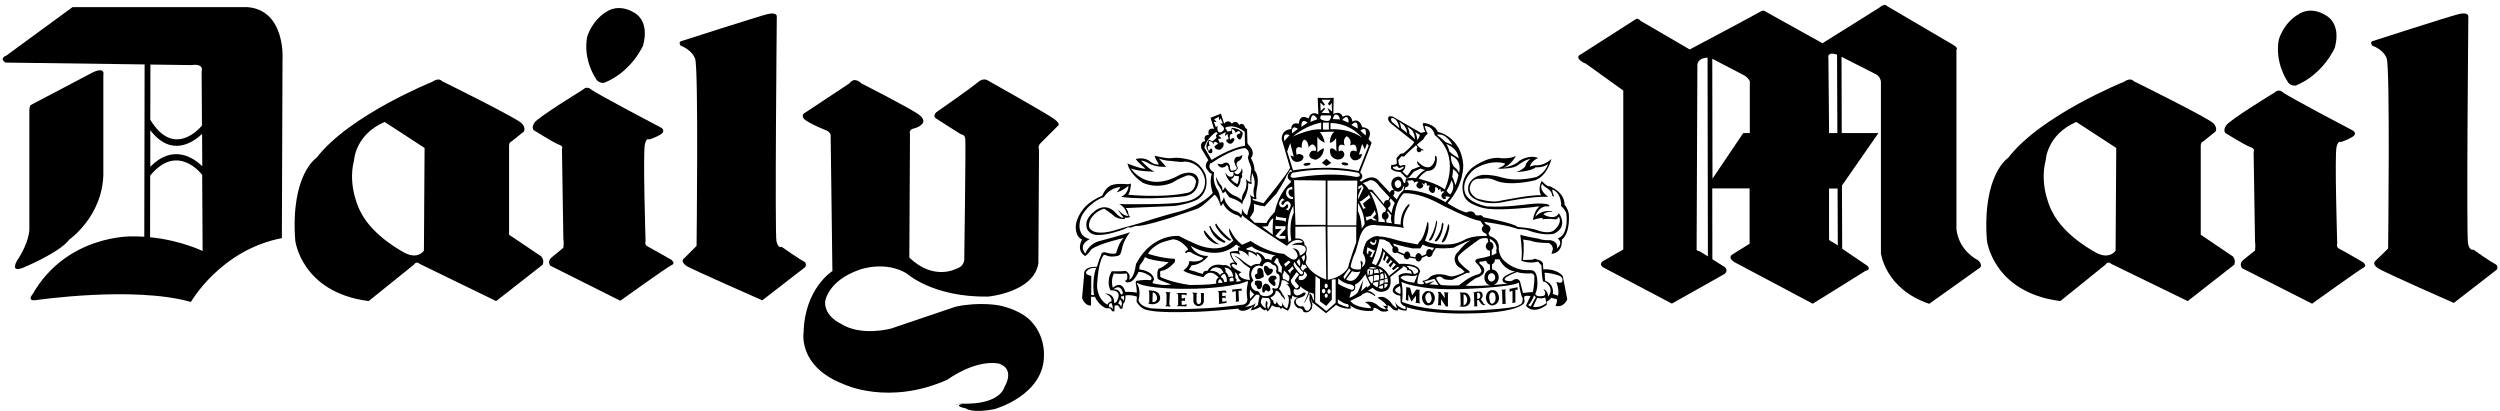 <svg width="292" height="48" viewBox="0 0 292 48" fill="none" xmlns="http://www.w3.org/2000/svg">
<path d="M143.565 28.107C143.565 28.107 143.769 28.107 143.846 28.03C143.846 28.03 143.642 27.902 143.526 27.787C143.526 27.787 142.427 26.855 142.069 26.128C142.069 26.128 141.826 26.089 142.03 26.498C142.018 26.485 142.632 27.57 143.565 28.107Z" fill="black"/>
<path d="M144.932 33.724L143.999 33.813H143.922V33.852L143.961 34.17C144.038 34.005 144.332 34.005 144.332 34.005L144.37 35.179L144.293 35.269L144.779 35.179L144.702 35.141L144.664 33.966C144.907 33.889 145.034 34.005 145.034 34.005L144.997 33.685L144.932 33.724Z" fill="black"/>
<path d="M142.785 28.26C142.785 28.26 142.862 28.387 143.105 28.336C143.105 28.336 143.181 28.132 142.9 28.055C142.9 28.055 141.685 27.238 141.405 26.434C141.405 26.434 141.123 26.23 141.328 26.677C141.328 26.677 141.699 27.89 142.785 28.26Z" fill="black"/>
<path d="M148.589 31.834C148.589 31.834 148.87 31.388 148.422 31.388C148.422 31.388 148.218 31.426 148.103 31.183C148.103 31.183 147.617 30.736 147.617 31.388C147.617 31.388 147.579 31.669 148.026 32.192C148.026 32.192 148.346 32.154 148.589 31.834Z" fill="black"/>
<path d="M142.989 34.17C142.989 34.17 143.156 34.17 143.271 34.209L143.156 33.928L142.184 34.005C142.184 34.005 142.35 34.043 142.35 34.132L142.389 35.434L142.312 35.511L143.246 35.383V35.102C143.246 35.102 143.117 35.23 143.04 35.23H142.759V34.784H143.002C143.002 34.784 143.079 34.784 143.168 34.861L143.13 34.503C143.13 34.503 143.054 34.541 143.002 34.58H142.759V34.17H142.989Z" fill="black"/>
<path d="M148.142 32.677C148.218 33.086 148.793 33.405 148.793 33.405C149.075 33.405 148.959 32.996 148.959 32.996C148.793 32.792 148.883 32.677 148.883 32.677C149.291 32.601 148.997 32.23 148.997 32.23C148.23 32.026 148.142 32.677 148.142 32.677Z" fill="black"/>
<path d="M142.427 28.54C142.427 28.54 141.903 28.298 141.493 27.813C141.493 27.813 141.289 27.647 140.726 26.957L140.612 26.919C140.612 26.919 140.573 27.034 140.726 27.366C140.726 27.366 141.366 28.54 142.427 28.54Z" fill="black"/>
<path d="M143.156 19.438C143.156 19.438 143.271 19.068 143.475 19.514C143.475 19.514 143.437 19.757 143.68 20.076C143.68 20.076 143.859 20.114 144.063 20.076C144.076 20.217 144.102 20.472 144.012 20.561C144.012 20.561 143.565 20.931 143.117 20.153C143.117 20.153 143.156 21.085 144.536 21.889C144.536 21.889 144.907 21.57 144.907 20.881C144.907 20.881 145.226 20.715 145.035 20.357C145.035 20.357 145.24 20.191 145.035 19.629C145.035 19.629 145.035 20.114 144.587 20.357C144.587 20.357 144.281 20.395 144.153 20.063C144.293 20.025 144.409 19.936 144.473 19.795C144.473 19.795 144.715 19.757 144.434 19.272C144.434 19.272 144.358 19.029 144.638 18.825C144.946 18.697 145.124 18.378 145.087 18.059C145.087 18.059 144.881 18.34 144.601 18.302C144.601 18.302 144.153 18.263 144.153 18.914C144.153 18.914 144.23 19.08 144.319 19.361C144.319 19.361 144.562 19.565 144.395 19.77C144.268 19.897 143.961 19.948 143.783 19.936C143.783 19.936 143.654 19.731 143.654 19.451C143.654 19.451 143.577 18.799 142.964 19.042C142.964 19.042 142.76 19.285 142.197 19.119C142.185 19.106 142.427 19.872 143.156 19.438ZM144.166 20.485C144.166 20.485 144.332 20.6 144.689 20.561C144.689 20.561 144.767 20.97 144.524 21.493C144.524 21.493 144.076 21.327 143.756 20.881C143.769 20.893 144.05 20.931 144.166 20.485Z" fill="black"/>
<path d="M138.246 34.413C138.246 34.413 138.45 34.413 138.617 34.503L138.579 34.222H137.403C137.403 34.222 137.569 34.299 137.607 34.388V35.639C137.607 35.639 137.53 35.715 137.441 35.715C137.441 35.715 137.403 35.715 137.441 35.754H137.684L138.579 35.792V35.473C138.579 35.473 138.464 35.601 138.297 35.601H138.016V35.116H138.182L138.387 35.154L138.425 34.784L138.144 34.861H138.016V34.413H138.246Z" fill="black"/>
<path d="M155.492 19.029L154.916 18.544L154.392 19.029L154.916 19.387L155.492 19.029Z" fill="black"/>
<path d="M146.85 32.6C147.22 32.6 147.502 32.396 147.502 32.396C147.706 32.358 147.579 32.026 147.579 32.026C147.579 31.26 147.093 31.298 147.093 31.298C146.85 31.337 146.85 31.579 146.85 31.579C146.927 31.988 146.773 31.988 146.773 31.988C146.403 32.064 146.659 32.473 146.659 32.473C146.761 32.639 146.85 32.6 146.85 32.6Z" fill="black"/>
<path d="M152.693 19.348C152.897 19.31 153.063 19.233 153.063 19.106C153.063 19.029 152.859 18.991 152.654 19.029C152.412 19.029 152.245 19.144 152.245 19.233C152.245 19.323 152.45 19.387 152.693 19.348Z" fill="black"/>
<path d="M157.065 19.31C157.308 19.348 157.473 19.31 157.473 19.182C157.512 19.106 157.308 19.016 157.103 18.978C156.859 18.94 156.694 18.978 156.694 19.093C156.669 19.182 156.873 19.272 157.065 19.31Z" fill="black"/>
<path d="M134.156 33.928L134.233 34.133V35.307L134.105 35.434C134.348 35.536 134.617 35.562 134.872 35.511C134.872 35.511 135.933 35.269 135.319 34.248C135.319 34.26 135.038 33.889 134.156 33.928ZM135.128 34.949C135.128 34.949 135.052 35.32 134.603 35.281L134.642 34.146C134.642 34.146 134.885 34.146 135.052 34.464C135.038 34.464 135.205 34.745 135.128 34.949Z" fill="black"/>
<path d="M136.624 34.464C136.624 34.464 136.585 34.222 136.738 34.146L136.124 34.107C136.124 34.107 136.252 34.235 136.252 34.388V35.562C136.252 35.562 136.252 35.64 136.087 35.767L136.738 35.805L136.572 35.562L136.624 34.464Z" fill="black"/>
<path d="M140.279 34.299V35.102C140.279 35.102 140.318 35.473 140.036 35.511C140.036 35.511 139.793 35.55 139.756 35.23V34.413C139.768 34.337 139.793 34.273 139.832 34.209L139.219 34.171C139.283 34.209 139.334 34.273 139.385 34.337V35.154C139.385 35.154 139.385 35.715 139.999 35.767C139.999 35.767 140.561 35.728 140.612 35.192V34.337C140.612 34.337 140.612 34.26 140.65 34.222H140.203L140.279 34.299Z" fill="black"/>
<path d="M42.113 24.736C42.113 24.736 42.1 24.724 42.087 24.698C42.1 24.711 42.113 24.724 42.113 24.736Z" fill="black"/>
<path d="M173.339 35.524L172.968 34.949C172.968 34.949 173.415 34.541 173.006 34.095C173.006 34.095 172.597 33.979 172.278 34.132L172.035 34.171L172.162 34.248L172.201 35.664L172.162 35.779H172.572L172.533 35.664V35.051H172.738C172.738 35.051 172.815 35.371 173.185 35.613C173.185 35.613 173.313 35.69 173.505 35.613C173.466 35.575 173.403 35.536 173.339 35.524ZM172.815 34.822C172.738 34.937 172.533 34.898 172.533 34.898V34.248C172.699 34.081 172.815 34.286 172.815 34.286C173.019 34.617 172.815 34.822 172.815 34.822Z" fill="black"/>
<path d="M28.945 0.836H8.466L0.719 6.505C0.719 6.505 -0.138 6.786 0.642 7.309L16.89 7.526L16.852 27.647C16.379 27.621 15.906 27.609 15.407 27.609C15.407 27.609 7.775 27.404 3.8 34.376C3.8 34.376 3.109 35.141 4.119 35.065C4.119 35.065 15.599 33.367 22.298 35.269C22.298 35.269 25.749 29.192 32.921 27.813L32.998 6.913C33.011 6.913 33.368 1.232 28.945 0.836ZM17.568 7.539L22.374 7.603C22.374 7.603 23.832 7.322 23.55 8.369L23.589 14.663C23.308 15.008 20.278 18.493 17.555 13.986L17.568 7.539ZM17.555 15.212C19.984 18.378 22.515 16.667 23.602 15.646L23.627 19.412C22.63 18.455 20.227 16.757 17.555 19.476V15.212ZM17.529 27.711L17.542 20.51C20.725 16.616 23.563 20.357 23.563 20.37L23.614 20.331L23.666 29.319C23.678 29.319 21.07 28.055 17.529 27.711Z" fill="black"/>
<path d="M175.818 33.979L175.894 33.813L175.332 33.852L175.447 33.979L175.486 35.434L175.447 35.511L175.933 35.473L175.856 35.397L175.818 33.979Z" fill="black"/>
<path d="M174.31 33.889C174.31 33.889 173.657 33.813 173.543 34.745C173.543 34.745 173.581 35.601 174.271 35.677C174.271 35.677 175 35.677 175.09 34.861C175.09 34.861 175.09 33.852 174.31 33.889ZM174.31 35.473C174.105 35.511 174.029 35.23 174.029 35.23C173.786 34.464 174.105 34.222 174.105 34.222C174.143 34.146 174.31 34.146 174.31 34.146C174.719 34.184 174.68 34.796 174.68 34.796C174.719 35.358 174.31 35.473 174.31 35.473Z" fill="black"/>
<path d="M167.292 34.133C166.678 33.813 166.397 34.133 166.397 34.133C165.707 34.784 166.397 35.511 166.397 35.511C166.806 35.869 167.33 35.511 167.33 35.511C167.944 34.669 167.292 34.133 167.292 34.133ZM167.049 35.307C167.049 35.307 166.806 35.587 166.64 35.23C166.64 35.23 166.154 34.503 166.844 34.171C166.844 34.171 167.049 34.095 167.125 34.452C167.125 34.464 167.381 34.988 167.049 35.307Z" fill="black"/>
<path d="M59.46 27.417V17.088C59.46 17.088 59.421 16.603 59.741 16.527L61.198 15.352C61.198 15.352 61.441 14.944 60.956 14.42C60.508 13.858 51.623 9.479 51.623 9.479C51.623 9.479 51.304 8.994 50.486 9.556C50.486 9.556 40.795 13.45 36.973 18.429C36.973 18.429 33.931 20.37 34.48 28.03C34.455 27.953 35.107 34.146 43.058 35.167L48.338 30.915C48.338 30.915 48.619 30.43 49.028 30.826L57.951 35.167L63.384 30.915C63.384 30.915 63.627 30.43 63.218 29.945L59.46 27.417ZM49.514 29.268C49.514 29.268 48.9 30.29 47.405 29.6C47.405 29.6 43.582 27.711 42.112 24.736C42.112 24.749 40.527 21.851 41.358 18.697C41.358 18.697 41.486 15.735 44.925 14.242L49.591 17.28L49.514 29.268Z" fill="black"/>
<path d="M169.196 34.171L168.672 34.132L168.711 34.26L168.762 34.822L168.225 34.094H167.906L168.02 34.26L167.982 35.434L167.943 35.639L168.353 35.677L168.314 35.511V34.949L168.877 35.792H169.158L169.12 35.677V34.299L169.196 34.171Z" fill="black"/>
<path d="M171.024 34.171H170.462L170.577 34.299L170.615 35.677L170.449 35.792L170.896 35.831C170.896 35.831 171.753 35.869 171.753 34.975C171.753 34.988 171.638 34.171 171.024 34.171ZM170.947 35.677V34.376C170.947 34.376 171.229 34.376 171.357 34.861C171.357 34.861 171.472 35.473 170.947 35.677Z" fill="black"/>
<path d="M165.796 33.979L165.835 33.852L165.425 33.813L164.94 34.503L164.697 33.609L164.249 33.532V33.724L164.211 34.911L164.172 34.988L164.492 35.154V34.376L164.863 35.23L165.387 34.541V35.23L165.311 35.358L165.873 35.434L165.796 35.269V33.979Z" fill="black"/>
<path d="M239.699 24.736C239.699 24.736 239.686 24.724 239.673 24.698C239.686 24.711 239.699 24.724 239.699 24.736Z" fill="black"/>
<path d="M230.993 30.366C230.993 30.366 228.807 29.345 228.513 26.766V5.777C228.513 5.777 228.794 5.662 228.155 5.254L220.408 0.709C220.408 0.709 220.204 0.3 219.475 0.913L212.866 5.049L206.295 1.398C206.295 1.398 206.014 1.117 205.681 1.321C205.157 1.641 197.359 5.777 197.359 5.777L191.593 2.419C191.593 2.419 191.313 2.011 190.98 2.292L184.652 6.339C184.652 6.339 183.758 6.658 185.009 7.347L185.215 7.424L189.599 10.578V29.141L187.324 30.443C187.324 30.443 186.595 30.8 187.285 31.247L195.275 35.46L201.399 32.013C201.399 32.013 201.923 31.694 201.475 31.209L200.005 30.277L199.993 22.004H204.352V28.464L202.357 29.715C202.357 29.715 201.706 30.034 202.562 30.609L211.728 35.473L217.902 31.63C217.902 31.63 218.555 31.554 218.145 31.069L215.167 29.051L215.141 21.672L219.398 15.544H215.116L215.09 6.633L219.079 8.662C219.079 8.662 219.565 8.828 219.692 9.518V29.575C219.692 29.575 220.178 33.75 225.331 35.485L231.3 31.234C231.313 31.222 231.594 30.851 230.993 30.366ZM198.536 29.358C198.536 29.358 198.165 29.281 198.165 29.154L198.254 7.513C198.254 7.513 198.318 6.76 199.443 6.735L199.481 29.945L198.536 29.358ZM204.377 15.544H203.61L200.018 20.868L199.993 6.862L203.815 8.854C203.815 8.854 204.263 9.173 204.377 9.505V15.544ZM214.566 6.377L214.604 15.544H213.633V14.893L213.557 6.747C213.543 6.747 213.365 5.994 214.566 6.377ZM214.157 28.336C214.157 28.336 213.671 28.132 213.633 27.979V22.017H214.63L214.655 28.668L214.157 28.336Z" fill="black"/>
<path d="M257.047 27.417V17.088C257.047 17.088 257.008 16.603 257.328 16.527L258.785 15.352C258.785 15.352 259.028 14.944 258.542 14.42C258.094 13.858 249.21 9.479 249.21 9.479C249.21 9.479 248.891 8.994 248.072 9.556C248.072 9.556 238.382 13.45 234.56 18.429C234.56 18.429 231.517 20.37 232.066 28.03C232.041 27.953 232.693 34.146 240.644 35.167L245.912 30.915C245.912 30.915 246.193 30.43 246.602 30.826L255.525 35.167L260.959 30.915C260.959 30.915 261.202 30.43 260.792 29.945L257.047 27.417ZM247.101 29.268C247.101 29.268 246.487 30.29 244.991 29.6C244.991 29.6 241.169 27.711 239.699 24.736C239.737 24.825 238.101 21.889 238.944 18.697C238.944 18.697 239.06 15.735 242.511 14.242L247.177 17.28L247.101 29.268Z" fill="black"/>
<path d="M276.031 30.647C276.031 30.647 273.679 29.268 273.231 29.064C272.823 28.86 272.988 28.451 272.988 28.451C272.988 28.451 272.668 18.033 272.911 17.152C273.117 16.348 273.397 16.591 273.397 16.591C273.397 16.591 274.127 16.386 274.778 15.978C275.392 15.569 274.817 15.25 274.817 15.25C274.817 15.25 267.236 11.28 266.66 10.794C266.137 10.309 265.689 10.794 265.689 10.794C265.689 10.794 260.422 13.999 260.013 14.65C259.604 15.263 259.937 15.544 259.937 15.544C259.937 15.544 262.212 16.961 262.813 17.165C263.464 17.369 263.221 17.727 263.221 17.727L263.388 28.26C263.465 28.541 263.388 29.268 263.388 29.268C263.388 29.268 262.493 29.958 262.007 30.366C261.445 30.851 261.892 31.337 261.892 31.337L270.048 35.473C270.048 35.473 275.571 31.503 276.056 31.26C276.517 31.056 276.031 30.647 276.031 30.647Z" fill="black"/>
<path d="M291.397 30.813C290.95 30.609 288.879 29.154 288.879 29.154C288.879 29.154 288.469 29.358 288.265 28.464C288.061 27.57 288.303 1.922 288.303 1.922C288.303 1.922 288.342 1.36 287.204 1.641C286.028 1.922 277.144 4.794 277.144 4.794C277.144 4.794 276.772 4.832 277.066 5.33C277.066 5.33 278.37 5.739 278.767 6.824C279.176 7.922 278.933 29.026 278.933 29.026L277.476 30.443C277.476 30.443 276.952 30.8 277.757 31.337C278.409 31.784 286.603 35.383 286.603 35.383L291.628 31.49C291.64 31.503 291.883 31.017 291.397 30.813Z" fill="black"/>
<path d="M177.276 33.852L177.237 33.532L177.148 33.571L176.419 33.724H176.303L176.342 34.133L176.458 34.018L176.662 33.979V35.269L176.623 35.397L177.033 35.307L176.994 35.192V33.852H177.276Z" fill="black"/>
<path d="M8.095 27.979C8.095 27.979 11.955 25.298 12.07 20.395V8.765C12.07 8.765 12.352 7.756 10.856 8.445L3.595 12.263C3.595 12.263 3.429 12.429 3.429 12.825V26.804C3.429 26.804 3.429 28.311 2.01 30.405C2.01 30.405 1.115 31.86 2.623 31.298C2.623 31.298 6.957 29.524 8.095 27.979Z" fill="black"/>
<path d="M183.233 24.94C183.105 24.417 182.913 24.085 182.786 23.97L182.747 23.932C182.747 22.553 181.366 21.94 181.366 21.94C181.123 21.736 180.842 21.736 180.842 21.736C180.523 21.659 180.076 21.123 180.076 21.123C179.551 22.093 179.999 22.821 179.999 22.821C179.18 22.655 175.128 23.472 175.128 23.472C174.156 23.715 172.533 23.191 172.533 23.191C171.51 22.629 171.676 21.889 171.676 21.889C171.881 20.714 172.853 20.88 172.853 20.88H173.133C173.99 20.714 174.591 21.046 174.591 21.046C176.291 21.851 179.334 21.046 179.334 21.046C180.791 20.485 181.201 18.57 181.201 18.57C180.229 19.463 179.295 19.297 179.295 19.297C179.091 19.335 178.886 19.387 178.682 19.463C178.848 18.774 179.654 18.455 179.654 18.455C178.605 18.008 177.468 18.774 177.468 18.774C176.905 19.387 175.639 19.578 175.639 19.578C176.572 19.208 177.058 18.199 177.058 18.199C176.445 18.57 175.358 18.48 175.358 18.48C173.696 18.161 171.868 19.655 171.868 19.655C170.206 21.2 171.012 22.898 171.012 22.898C171.216 23.383 171.702 23.753 172.227 23.944C172.993 24.315 173.811 24.391 173.811 24.391C175.562 24.596 179.129 24.187 179.129 24.187C179.449 24.11 179.819 24.11 179.819 24.11C179.168 24.596 179.052 25.694 179.052 25.694C179.705 25.451 180.19 25.451 180.19 25.451L180.152 25.617C180.919 25.489 181.571 25.617 181.571 25.617C181.98 25.655 182.056 25.298 182.056 25.298C182.542 26.025 181.571 26.843 181.571 26.843C181.009 27.404 179.743 26.957 179.743 26.957C179.052 26.638 177.263 26.511 177.263 26.511C176.943 26.102 173.249 25.374 173.249 25.374C173.044 25.004 172.686 25.17 172.686 25.17L172.354 25.132C172.035 24.366 171.306 24.812 171.306 24.812C170.782 24.736 169.925 24.251 169.439 23.957C169.196 23.842 169.082 23.715 169.082 23.715C171.025 21.57 170.909 19.259 170.909 19.259C170.666 15.94 167.943 15.403 167.943 15.403C167.535 14.433 166.243 14.356 166.243 14.356L166.167 14.561L166.282 14.842C166.243 15.046 166.486 15.403 166.486 15.403L165.962 15.518L162.677 13.616C161.871 13.412 162.191 14.101 162.191 14.101L162.357 14.344L165.182 16.591C164.901 17.152 163.929 17.893 163.929 17.893L163.559 17.97L163.112 18.455L163.149 19.106C162.945 19.272 162.498 19.272 162.498 19.272L162.459 19.68C162.741 20.089 163.559 20.089 163.559 20.089L164.211 20.74C164.415 20.868 164.582 20.702 164.582 20.702L165.143 20.05L165.911 19.68C166.116 19.795 166.486 19.846 166.486 19.846C165.962 20.05 165.386 20.817 165.386 20.817C164.939 20.689 164.211 20.855 164.211 20.855L164.134 21.302L164.108 21.404L163.929 21.302C163.649 20.127 162.753 20.855 162.753 20.855C162.459 21.174 162.421 21.659 162.677 22.017C162.715 22.055 162.741 22.093 162.779 22.131L162.728 22.221C162.702 22.208 162.664 22.195 162.639 22.195C162.472 22.195 162.357 22.361 162.357 22.515L162.319 22.476L161.986 22.106L161.871 21.991L161.143 21.225C160.286 20.089 158.995 21.225 158.995 21.225L158.79 21.059C159.481 20.651 158.867 20.127 158.867 20.127L160.21 16.68L159.839 16.233C160.49 14.893 159.11 14.854 159.11 14.854C158.7 13.642 157.972 14.203 157.972 14.203C157.729 13.029 156.834 13.642 156.834 13.642C156.514 12.837 155.735 13.322 155.735 13.322L155.773 11.42L154.879 11.458L153.907 11.42L153.984 13.361C153.012 12.876 152.846 13.846 152.846 13.846C151.708 13.195 151.708 14.459 151.708 14.459C150.775 14.178 150.814 15.071 150.814 15.071C149.561 15.186 149.714 16.284 149.714 16.284L150.685 19.604C150.442 20.216 147.567 23.74 147.567 23.74L146.352 23.37L146.275 23.166C146.556 23.332 146.761 23.242 146.761 23.242C146.646 22.834 146.799 22.029 146.799 22.029C147.17 20.446 146.518 19.884 146.518 19.884C146.556 19.233 146.109 18.467 146.109 18.467C146.722 17.701 145.828 16.923 145.828 16.923L145.7 16.718L145.661 15.059C145.495 15.059 145.418 14.854 145.418 14.854C145.175 14.165 144.728 14.612 144.728 14.612C144.409 13.884 143.871 14.446 143.871 14.446C143.424 13.833 142.977 14.446 142.977 14.446L142.606 13.271L141.391 13.756L141.801 15.059C140.906 14.854 141.187 15.748 141.187 15.748C140.42 15.786 140.778 16.476 140.778 16.476C140.05 16.552 140.33 17.369 140.33 17.369L141.136 18.71C140.484 19.438 141.097 19.923 141.097 19.923C141.302 20.293 141.545 20.293 141.545 20.293C141.175 21.391 141.66 22.527 141.66 22.527C141.136 23.14 140.356 23.625 139.666 23.983C138.656 24.468 137.761 24.71 137.761 24.71C136.176 25.081 133.056 26.089 133.056 26.089C131.958 26.37 130.219 26.894 130.219 26.894C128.033 27.545 127.458 26.855 127.458 26.855C126.933 26.523 127.342 25.681 127.342 25.681C127.866 24.634 128.966 24.378 128.966 24.378C129.733 24.864 130.015 25.145 130.015 25.145C130.5 25.63 131.356 25.591 131.356 25.591L131.395 25.425C131.766 25.464 132.009 25.349 132.009 25.349C131.766 25.106 131.766 24.825 131.766 24.825C131.766 24.621 131.484 24.302 131.484 24.302L137.122 24.059C137.326 24.021 137.493 24.021 137.646 23.983C139.589 23.613 140.036 23.178 140.036 23.178C141.379 22.119 140.803 20.382 140.803 20.382C140.075 18.684 138.656 18.595 138.656 18.595C137.556 18.314 136.752 18.48 136.752 18.48C136.138 18.518 134.885 18.199 134.885 18.199C134.846 18.442 135.37 19.208 135.37 19.208C134.999 19.246 134.642 19.119 134.36 18.889C133.709 18.276 132.66 18.57 132.66 18.57C132.827 18.889 133.798 19.706 133.798 19.706C133.236 19.744 131.689 19.093 131.689 19.093C131.97 20.433 133.517 21.366 133.517 21.366C135.345 22.131 136.93 21.327 136.93 21.327C137.697 20.842 138.477 20.561 138.477 20.561C138.924 20.357 139.448 20.548 139.64 20.995C139.666 21.034 139.679 21.085 139.691 21.123C139.615 22.502 138.592 22.54 138.592 22.54C135.664 23.153 131.778 22.744 131.778 22.744C132.06 22.374 132.098 21.442 132.098 21.442L131.778 21.519C130.078 21.353 129.631 21.723 129.631 21.723C129.017 22.093 128.736 22.859 128.736 22.859C127.968 23.178 127.355 23.587 126.907 23.995C125.77 25.093 125.655 26.306 125.655 26.306C125.578 27.762 126.384 27.966 126.384 27.966C125.655 29.383 126.754 29.907 126.754 29.907C127.24 29.549 127.444 29.14 127.444 29.14C128.417 28.413 131.254 27.8 131.254 27.8C130.691 28.247 130.36 29.587 130.36 29.587C129.874 29.753 129.056 29.46 129.056 29.46C128.607 29.421 128.607 29.792 128.607 29.792L128.403 30.277L128.122 31.171C126.384 31.094 126.627 32.102 126.627 32.102L126.384 34.822C126.793 35.831 127.432 35.677 127.432 35.677V34.669H127.879C128.403 35.766 129.221 36.009 129.221 36.009H129.464C129.746 35.933 129.874 36.341 129.874 36.341L130.154 36.38L130.193 35.69L130.513 35.652C130.717 35.728 130.832 36.06 130.832 36.06H131.075C131.152 35.894 131.203 35.448 131.203 35.448C131.523 35.243 131.446 34.515 131.446 34.515C132.098 34.388 132.788 34.643 132.788 34.643L132.75 35.243C133.236 36.06 133.85 36.176 133.85 36.176C134.258 36.29 134.86 36.38 135.588 36.418C136.84 36.494 138.426 36.456 139.883 36.418C141.468 36.341 143.054 36.213 144.626 36.048C144.792 36.29 144.869 36.252 144.869 36.252C145.559 36.494 146.326 35.766 146.326 35.766L146.083 36.252C146.608 36.213 147.183 35.843 147.183 35.843C147.324 36.035 147.528 36.176 147.745 36.252L147.873 36.124L148.039 36.367C148.359 36.201 148.563 35.639 148.563 35.639C148.934 35.958 149.458 35.882 149.458 35.882L149.624 36.124L149.74 35.919C149.983 36.086 150.43 36.29 150.43 36.29C150.916 35.677 150.711 34.796 150.711 34.796L150.839 35L150.954 34.515C151.197 34.758 151.606 34.758 151.606 34.758C150.839 35.077 151.273 35.652 151.273 35.652C151.363 35.817 151.516 35.933 151.683 36.009C151.951 35.971 152.194 36.15 152.245 36.418C152.859 36.698 153.216 36.048 153.216 36.048L153.293 35.562C153.165 35.281 153.165 34.835 153.165 34.835L153.293 35.358L153.498 35.485L154.879 36.584L156.055 35.613C156.706 36.06 157.602 36.06 157.602 36.06C157.921 36.06 157.678 35.652 157.678 35.652C158.739 36.507 160.312 36.303 160.312 36.303C160.555 36.099 160.388 35.984 160.388 35.984C160.669 35.856 161.155 36.264 161.155 36.264C161.565 36.545 162.165 36.303 162.165 36.303C162.127 36.099 161.922 36.06 161.922 36.06C162.204 36.06 162.051 35.652 162.051 35.652C162.331 35.69 162.574 36.009 162.574 36.009C162.817 36.341 163.265 36.252 163.265 36.252L163.303 36.048C163.584 36.252 164.237 36.29 164.237 36.29C164.402 36.124 164.275 35.882 164.275 35.882C167.202 36.775 171.535 36.61 171.535 36.61C177.174 36.571 177.953 35.473 177.953 35.473C178.158 35.23 178.03 34.949 178.03 34.949V34.631C178.311 34.464 178.758 34.592 178.758 34.592L178.35 35.448L178.235 35.728C179.206 36.826 180.664 35.601 180.664 35.601V35.23C180.945 35.116 181.188 34.784 181.188 34.784L181.84 34.949C181.917 35.32 181.674 35.715 181.674 35.715C182.683 35.997 183.054 34.949 183.054 34.949L182.53 32.23C181.711 31.298 180.254 31.464 180.254 31.464L180.216 30.775C180.139 30.532 179.858 30.366 179.603 30.328L179.283 30.213L178.989 30.328C178.541 30.366 177.889 30.366 177.889 30.366V30.328L177.966 29.396V28.349L177.889 27.979L178.746 28.106C179.398 28.387 180.893 28.387 180.893 28.387C181.379 28.592 181.379 29.077 181.379 29.077L181.213 29.651C182.594 29.523 182.427 27.991 182.427 27.991C183.476 27.123 183.233 24.94 183.233 24.94ZM172.891 25.796L173.3 26.357C173.3 26.357 172.61 26.881 173.619 27.328L173.658 27.57C173.658 27.57 172.278 27.455 171.178 27.941C171.178 27.941 170.245 28.553 169.068 28.553C169.068 28.553 167.407 28.668 166.435 28.106C166.435 28.106 166.921 27.008 166.845 26.408C166.845 26.408 166.882 26.281 166.806 25.962C166.806 25.962 166.678 25.847 166.678 26.128C166.678 26.128 166.32 27.864 165.783 28.234C165.694 28.323 165.643 28.438 165.617 28.553C165.617 28.553 163.751 28.234 163.226 28.068C163.226 28.068 161.884 27.621 161.079 27.621C161.079 27.621 160.593 27.34 159.659 28.145C159.659 28.145 159.378 28.426 159.174 29.562C159.174 29.562 159.941 30.66 159.046 31.222C159.046 31.222 159.174 30.813 159.174 30.736C159.174 30.736 159.135 30.494 158.931 30.456C158.931 30.456 158.892 30.622 158.969 30.902C158.969 30.902 159.008 31.387 158.892 31.464C158.892 31.464 158.036 31.579 157.755 31.183C157.755 31.183 157.793 30.532 158.33 29.409L158.855 27.583C158.855 27.583 159.059 26.932 159.545 26.523C159.928 26.281 160.402 26.204 160.836 26.319C160.836 26.319 163.508 26.434 163.955 26.638C163.955 26.638 163.545 25.578 164.569 24.085C164.569 24.085 164.773 23.766 164.492 23.881C164.492 23.881 163.559 24.698 163.598 26.23L162.869 26.153C162.869 26.153 162.664 23.919 163.929 22.591C163.929 22.591 165.463 22.31 168.391 23.932C168.391 23.932 171.804 25.706 172.891 25.796ZM173.99 29.268H174.029V29.894C173.594 30.034 173.147 30.136 172.686 30.2C171.996 30.366 172.482 30.762 172.482 30.762C172.853 31.081 172.929 31.375 172.929 31.375C173.249 31.745 172.725 32.026 172.725 32.026C171.625 32.23 170.411 33.328 170.411 33.328C169.554 33.405 168.302 33.29 168.302 33.29C167.969 33.047 167.727 32.473 167.727 32.473C168.174 32.064 168.582 32.549 168.582 32.549C168.953 32.754 169.644 32.677 169.644 32.677C170.257 32.358 171.152 31.949 171.152 31.949C171.319 31.834 171.562 31.873 171.562 31.873C171.804 31.796 171.523 31.592 171.523 31.592C171.114 31.311 170.743 30.966 170.423 30.583C170.104 30.06 170.423 29.817 170.423 29.817C170.909 29.243 172.853 27.915 172.853 27.915C173.133 27.813 173.441 27.787 173.747 27.838L173.837 28.272C173.658 28.362 173.543 28.566 173.543 28.77C173.543 29.038 173.747 29.268 173.99 29.268ZM176.062 33.124C176.062 33.124 175.435 33.213 174.437 33.29C174.796 33.175 175.051 32.83 175.051 32.396C175.051 32.179 174.988 31.962 174.847 31.783C174.706 31.605 174.502 31.49 174.272 31.464V30.864C174.464 30.788 174.591 30.609 174.604 30.404C174.604 30.366 174.591 30.315 174.591 30.29H175.128C175.37 30.775 175.946 31.579 176.956 31.707C176.956 31.707 176.1 31.988 175.652 32.358C175.652 32.358 175.09 32.92 176.062 33.124ZM172.891 30.851C172.891 30.851 172.725 30.775 172.814 30.57C172.814 30.57 173.185 30.57 173.582 30.456C173.619 30.685 173.798 30.864 174.029 30.902V31.503C173.658 31.592 173.376 31.962 173.376 32.409C173.376 32.881 173.684 33.264 174.067 33.328C173.262 33.379 172.264 33.417 171.19 33.379C171.19 33.379 172.162 32.524 172.572 32.409C172.572 32.409 172.776 32.409 173.185 32.039C173.172 32.026 173.747 31.464 172.891 30.851ZM173.786 32.396C173.786 32.115 173.99 31.911 174.195 31.911C174.399 31.911 174.527 32.026 174.604 32.192C174.604 32.269 174.642 32.319 174.642 32.396C174.642 32.677 174.437 32.881 174.195 32.881C173.99 32.881 173.786 32.677 173.786 32.396ZM174.796 29.077C174.719 29.243 174.796 29.562 174.796 29.562C174.617 29.677 174.425 29.766 174.233 29.843V29.192C174.361 29.09 174.437 28.924 174.437 28.758C174.437 28.489 174.259 28.247 174.029 28.234L174.003 27.902C174.272 28.004 174.489 28.196 174.642 28.426C174.885 28.949 174.796 29.077 174.796 29.077ZM166.563 33.124L166.359 32.881L167.535 32.562L168.02 33.29L166.959 33.213L167.535 32.805L166.563 33.124ZM166.359 33.137C165.835 33.303 165.553 33.098 165.553 33.098C165.515 32.409 165.872 31.719 165.872 31.719C165.706 30.622 163.431 30.826 163.431 30.826L162.869 30.29L162.741 30.162L161.437 28.949C161.437 29.319 161.271 29.843 161.079 30.29C160.912 30.647 160.708 30.979 160.708 30.979L160.222 30.736C160.312 30.596 160.388 30.456 160.427 30.29C160.836 29.319 161.117 27.941 161.117 27.941C161.36 27.941 161.565 27.979 161.731 28.017C161.859 28.094 161.935 28.145 161.935 28.145C162.025 28.196 162.127 28.234 162.242 28.272L162.69 28.911C162.651 28.987 162.625 29.064 162.625 29.153C162.625 29.396 162.741 29.562 162.945 29.562C163.022 29.562 163.086 29.536 163.149 29.498L163.955 29.843C163.955 30.085 164.121 30.29 164.326 30.29C164.453 30.29 164.569 30.213 164.633 30.098L165.323 30.2C165.374 30.404 165.502 30.545 165.668 30.545C165.86 30.545 166.039 30.379 166.064 30.124L166.639 29.855C166.704 29.958 166.806 30.021 166.921 30.021C167.125 30.021 167.33 29.817 167.33 29.575L167.7 28.975C168.391 29.026 169.082 29.013 169.772 28.936C170.871 28.362 171.766 28.043 171.766 28.043C171.433 28.285 171.114 28.489 170.909 28.732C170.705 28.936 170.513 29.153 170.347 29.383C170.053 29.6 169.886 29.945 169.9 30.315C169.925 30.545 170.015 30.762 170.143 30.966C170.347 31.209 170.629 31.336 170.629 31.336L171.076 31.745C170.705 32.026 169.9 32.23 169.9 32.23C169.452 32.396 168.851 32.115 168.851 32.115C167.433 31.796 166.947 32.434 166.947 32.434C166.665 32.754 166.129 32.805 166.129 32.805L166.359 33.137ZM165.182 33.009C165.182 33.009 164.134 32.971 163.686 32.524C163.686 32.524 163.406 32.485 163.763 32.281C163.763 32.281 164.006 32.115 164.62 32.205C164.62 32.205 164.978 32.332 165.553 32.128L165.182 33.009ZM163.163 33.609C163.329 33.481 163.52 33.405 163.52 33.405C163.649 33.889 163.559 34.337 163.559 34.337C163.035 34.171 162.945 33.928 162.945 33.928C162.958 33.775 163.035 33.685 163.163 33.609ZM164.288 31.094C164.288 31.094 164.415 30.928 165.31 31.26C165.31 31.26 166.167 31.783 165.143 32.026C165.143 32.026 165.029 31.464 164.582 31.413C164.582 31.426 164.62 31.222 164.288 31.094ZM161.692 33.022C161.718 32.894 161.718 32.754 161.705 32.626L161.986 32.588L161.947 32.46L161.743 32.537C161.808 32.294 161.706 31.911 161.68 31.809C161.922 32.077 162.102 32.46 162.114 33.009C162.037 32.996 161.896 32.958 161.692 33.022ZM162.088 33.188C162.051 33.405 161.91 33.583 161.692 33.66L161.705 33.149C161.833 33.124 161.961 33.137 162.088 33.188ZM160.963 31.055C161.411 30.404 161.616 29.358 161.616 29.358L161.782 29.562L161.539 30.328L161.705 30.494L161.986 29.843L162.191 30.085L161.871 30.609L162.114 30.813L162.434 30.366L162.639 30.532L162.191 30.979L162.396 31.26L162.766 30.698L163.047 30.902L162.561 31.387L162.766 31.553L163.252 31.145L163.418 31.26L162.242 32.23C161.82 31.336 160.963 31.055 160.963 31.055ZM160.516 29.268H160.644L160.516 29.434L160.235 30.085L159.953 29.919L160.069 29.881L160.273 29.473L159.865 29.268L159.788 29.753L159.621 29.473L159.698 28.949V28.872L160.516 29.268ZM160.159 28.183C160.159 28.183 160.235 28.349 160.402 28.349C160.402 28.349 160.644 28.477 160.644 27.991L160.759 28.03C160.759 28.03 160.798 28.196 160.682 28.438C160.682 28.438 160.439 28.885 160.03 28.362C160.03 28.349 159.953 28.221 160.159 28.183ZM160.465 31.515L160.925 31.426C161.015 31.579 161.053 31.758 161.041 31.924C160.963 31.898 160.772 31.834 160.465 31.949C160.529 31.822 160.504 31.681 160.465 31.515ZM160.453 31.375L159.851 31.336C159.953 31.247 160.094 31.183 160.235 31.183C160.427 31.196 160.631 31.234 160.81 31.298L160.453 31.375ZM159.775 31.426L160.363 31.503C160.376 31.694 160.35 31.898 160.298 32.077C160.184 32.064 160.069 32.077 159.953 32.115C159.992 31.975 160.056 31.719 159.992 31.579L159.877 31.668C159.877 31.668 159.953 31.809 159.813 32.179C159.8 32.192 159.775 32.192 159.762 32.205C159.737 32.115 159.724 32.013 159.71 31.911C159.71 31.911 159.647 31.643 159.775 31.426ZM160.363 32.23C160.388 32.434 160.427 32.983 160.235 33.124C160.056 32.945 159.902 32.703 159.8 32.396C159.967 32.256 160.171 32.205 160.363 32.23ZM160.402 33.022C160.504 32.996 160.747 32.907 160.976 32.907C161.002 33.137 160.963 33.354 160.887 33.571C160.721 33.494 160.529 33.379 160.337 33.2C160.35 33.175 160.376 33.111 160.402 33.022ZM160.439 32.856C160.478 32.69 160.49 32.46 160.453 32.179C160.644 32.09 160.861 32.077 161.066 32.141C161.104 32.345 161.092 32.549 161.028 32.741C160.823 32.728 160.618 32.766 160.439 32.856ZM161.053 31.375C161.245 31.451 161.411 31.566 161.565 31.707C161.424 31.732 161.283 31.783 161.168 31.873C161.181 31.605 161.092 31.426 161.053 31.375ZM161.015 33.635L161.066 33.494C161.181 33.43 161.398 33.315 161.526 33.328L161.551 33.699C161.449 33.711 161.335 33.724 161.194 33.699C161.206 33.685 161.13 33.673 161.015 33.635ZM161.565 33.124C161.514 33.124 161.322 33.137 161.117 33.354C161.168 33.175 161.168 32.983 161.13 32.792C161.283 32.741 161.449 32.703 161.628 32.703C161.628 32.779 161.616 33.047 161.565 33.124ZM161.616 32.562C161.539 32.537 161.398 32.537 161.181 32.639C161.245 32.46 161.257 32.269 161.206 32.077C161.296 31.988 161.411 31.936 161.539 31.936C161.616 32.128 161.654 32.345 161.616 32.562ZM166.576 29.677L166.064 29.919C166.013 29.728 165.847 29.562 165.681 29.562C165.476 29.562 165.323 29.804 165.323 30.047L164.709 29.945C164.722 29.919 164.722 29.881 164.722 29.855C164.722 29.613 164.556 29.37 164.351 29.37C164.198 29.37 164.07 29.511 164.019 29.677L163.303 29.358C163.329 29.307 163.341 29.243 163.341 29.179C163.341 28.975 163.175 28.77 162.971 28.77C162.933 28.77 162.906 28.77 162.881 28.783L162.69 28.438C163.725 28.77 165.004 29.013 165.004 29.013H165.898L166.18 28.566C166.55 28.77 167.023 28.885 167.509 28.949L167.266 29.281C167.202 29.166 167.074 29.102 166.947 29.09C166.741 29.09 166.576 29.294 166.576 29.575C166.563 29.6 166.563 29.639 166.576 29.677ZM156.298 32.524C156.298 32.524 156.949 33.137 157.716 33.213C157.87 33.252 157.998 33.315 158.126 33.417C158.126 33.417 158.292 33.736 157.921 33.864C157.921 33.864 157.026 33.622 156.298 33.137V32.524ZM156.912 32.319L157.563 31.349L157.767 31.553L157.039 32.613L156.912 32.319ZM157.231 32.639L157.921 31.668C157.921 31.668 158.292 31.873 158.892 31.707C158.892 31.707 158.292 33.328 157.231 32.639ZM155.045 26.319V21.097H158.535L158.42 26.319H155.045ZM158.944 23.523L159.8 22.872L159.877 22.706L160.082 23.153H159.967L159.2 23.766L159.314 24.085L159.519 24.289L159.238 24.404L158.79 23.51H158.944V23.523ZM161.053 23.395C161.219 23.6 161.424 23.804 161.577 24.008C161.68 24.136 161.782 24.264 161.884 24.391L161.808 24.736C161.794 24.736 161.782 24.736 161.769 24.736C161.565 24.736 161.398 24.94 161.398 25.221C161.398 25.438 161.526 25.63 161.705 25.655L161.757 25.962L161.602 25.936L161.002 25.898C161.041 25.247 160.874 24.557 160.669 23.957C160.388 23.102 160.018 22.425 160.018 22.425C160.145 22.31 160.337 22.553 160.631 22.872C160.759 23.038 160.925 23.191 161.053 23.395ZM160.849 25.744H160.439L160.159 25.54L159.826 25.655L159.621 25.783L159.494 25.298L159.621 25.336L160.108 25.221L160.478 24.736L160.555 24.532L160.721 25.017L160.35 25.425L160.849 25.744ZM159.391 26.153L159.059 26.715C159.059 26.715 158.982 25.336 158.612 24.685V23.715C158.612 23.727 159.34 24.736 159.391 26.153ZM162.025 24.851L162.076 24.634L162.51 25.145C162.382 25.757 162.587 26.076 162.587 26.076L161.935 25.987L161.91 25.642C162.076 25.566 162.191 25.413 162.191 25.221C162.191 25.081 162.127 24.94 162.025 24.851ZM169.401 22.706L169.158 22.54L168.953 22.297C168.953 22.297 169.439 21.493 169.529 21.046C169.529 21.046 170.092 21.825 169.401 22.706ZM169.976 21.621C169.976 21.621 169.81 20.97 169.618 20.651C169.618 20.651 169.733 20.089 169.695 19.757C169.695 19.757 170.219 20.038 170.347 20.485C170.335 20.485 170.129 21.455 169.976 21.621ZM170.423 20.204C170.219 19.68 169.861 19.514 169.861 19.514C169.452 19.106 169.452 18.174 169.452 18.174C170.871 18.697 170.423 20.204 170.423 20.204ZM170.386 18.493C170.386 18.493 169.567 18.008 169.286 17.676C169.286 17.676 169.171 17.152 168.928 16.82C168.915 16.833 170.18 17.165 170.386 18.493ZM169.644 16.923L168.839 16.603C168.506 16.233 167.816 15.748 167.816 15.748C168.915 15.454 169.644 16.923 169.644 16.923ZM165.835 15.748C165.796 16.067 165.515 16.399 165.515 16.399C165.592 16.08 165.31 15.429 165.31 15.429L165.835 15.748ZM162.753 14.369C162.753 14.369 162.472 14.254 162.472 13.884C162.472 13.884 162.51 13.642 162.958 13.922C162.958 13.922 163.367 14.242 163.443 14.969L162.753 14.369ZM163.649 14.969C163.649 14.969 163.61 14.561 163.443 14.242L163.968 14.612C163.968 14.612 164.096 14.778 164.249 15.059C164.249 15.059 164.288 15.097 164.364 15.544L163.649 14.969ZM164.62 15.62C164.62 15.62 164.658 15.301 164.415 14.893V14.816L164.939 15.225C164.939 15.225 165.259 15.633 165.259 16.271L164.62 15.62ZM163.406 19.872C163.406 19.872 162.677 19.872 162.677 19.463C162.677 19.463 162.881 19.54 163.163 19.387L163.406 19.629C163.406 19.629 163.686 19.591 163.929 19.425V19.591C163.929 19.591 163.686 19.872 163.406 19.872ZM166.678 19.961C168.02 19.999 167.816 18.378 167.816 18.378C167.535 17.816 167.611 18.659 167.611 18.659C167.035 20.523 165.578 18.863 165.578 18.863C165.412 18.735 165.578 19.144 165.578 19.144C165.655 19.348 165.745 19.31 165.745 19.31L165.872 19.425L164.863 19.834C164.696 20.076 164.415 20.485 164.415 20.485H164.288L163.802 20.038C163.802 20.038 164.211 19.718 164.121 19.31C164.121 19.31 164.402 19.272 163.84 19.272L163.635 19.387C163.635 19.387 163.431 19.31 163.392 19.182L163.316 18.697L163.686 18.25L164.006 18.289C164.249 17.97 164.863 17.421 165.386 16.974L165.553 17.165C165.349 17.612 165.592 17.727 165.592 17.727C165.911 17.931 166.039 17.523 166.039 17.523C166.359 17.689 166.243 17.484 166.243 17.484C165.911 17.408 165.553 16.986 165.49 16.897C165.911 16.54 166.243 16.271 166.243 16.271C166.448 15.825 166.768 15.62 166.768 15.62C166.563 15.378 166.396 14.727 166.396 14.727C167.407 14.727 167.573 15.774 167.573 15.774C170.692 18.25 168.749 22.131 168.749 22.131C167.816 21.366 165.706 20.88 165.706 20.88C166 20.319 166.678 19.961 166.678 19.961ZM164.134 21.902C164.901 21.697 164.339 21.136 164.339 21.136C164.62 21.021 164.709 21.097 164.709 21.097C165.067 20.893 165.196 21.34 165.196 21.34C165.476 21.097 165.681 21.263 165.681 21.263C165.067 21.825 165.809 22.029 165.809 22.029C166.18 22.029 166.256 21.659 166.256 21.659C166.09 21.493 166.051 21.378 166.051 21.378C166.167 21.429 166.282 21.493 166.371 21.583C166.333 21.34 166.576 21.34 166.576 21.34C166.69 21.544 166.653 21.71 166.653 21.71C166.78 21.595 167.023 21.71 167.023 21.71C166.653 22.119 167.139 22.476 167.139 22.476C167.713 22.795 167.624 21.863 167.624 21.863C168.033 21.863 167.982 22.234 167.982 22.234L168.225 22.029C168.302 22.272 168.302 22.438 168.302 22.438C168.468 22.234 168.711 22.4 168.711 22.4C168.059 22.808 168.506 23.166 168.506 23.166C168.711 23.332 168.876 23.204 168.876 23.204L168.839 22.923L169.363 23L168.839 23.612C166.077 22.029 164.045 22.195 164.045 22.195L164.134 21.902ZM163.2 21.046C163.763 20.97 163.649 21.697 163.649 21.697C163.494 21.889 163.367 21.953 163.278 21.966C163.06 21.978 162.958 21.697 162.958 21.697C162.728 21.251 163.2 21.046 163.2 21.046ZM162.869 22.515C162.869 22.463 162.855 22.425 162.843 22.374L162.894 22.234C163.022 22.336 163.175 22.387 163.341 22.387C163.763 22.374 163.917 21.774 163.917 21.774H164.019L163.917 22.259C163.508 22.502 163.149 23.306 163.149 23.306L162.69 22.846C162.792 22.808 162.869 22.668 162.869 22.515ZM162.434 23.178L162.906 23.689C162.906 23.689 162.587 24.34 162.549 24.902L162.127 24.391L162.165 24.225C162.306 24.162 162.421 23.995 162.421 23.817C162.421 23.689 162.357 23.561 162.267 23.485L162.434 23.178ZM159.749 21.174C159.749 21.174 160.324 20.612 161.13 21.787L162.306 23.051L162.153 23.395C162.114 23.37 162.063 23.37 162.012 23.37C161.808 23.37 161.641 23.574 161.641 23.817V23.842L160.388 22.323C160.388 22.323 160.35 22.08 159.865 22.157C159.865 22.157 159.621 21.672 159.174 21.391L159.749 21.174ZM159.059 21.583L159.263 21.953L158.612 23.332L158.649 22.77L159.059 21.838L158.649 22.119V21.799L159.059 21.583ZM158.778 20.599C158.406 20.714 158.253 20.638 158.253 20.638C155.249 20.025 151.235 20.765 151.235 20.765C150.622 20.804 150.749 20.523 150.749 20.523C150.877 20.076 151.12 20.153 151.12 20.153C155.02 19.387 158.51 20.153 158.51 20.153C158.982 20.242 158.778 20.599 158.778 20.599ZM154.916 34.299C154.994 34.299 155.083 34.413 155.083 34.541C155.083 34.669 154.994 34.784 154.916 34.784C154.802 34.784 154.712 34.669 154.712 34.541C154.725 34.426 154.802 34.299 154.916 34.299ZM154.597 34.26C154.482 34.26 154.393 34.146 154.393 33.979C154.393 33.852 154.469 33.736 154.597 33.736C154.725 33.736 154.802 33.864 154.802 33.979C154.802 34.132 154.725 34.26 154.597 34.26ZM155.045 34.056C155.045 33.889 155.122 33.775 155.249 33.775C155.326 33.775 155.416 33.903 155.416 34.056C155.416 34.171 155.339 34.299 155.249 34.299C155.122 34.299 155.045 34.171 155.045 34.056ZM154.879 33.647C154.802 33.647 154.712 33.571 154.712 33.405C154.712 33.239 154.789 33.124 154.879 33.124C154.994 33.124 155.083 33.239 155.083 33.405C155.083 33.571 154.994 33.647 154.879 33.647ZM154.84 21.085V26.268H151.312L151.146 21.046L154.84 21.085ZM150.826 28.094C150.685 28.119 150.571 28.209 150.506 28.336C150.059 25.425 151.069 24.047 151.069 24.047L151.108 24.864C150.455 26.23 150.826 28.094 150.826 28.094ZM150.136 27.57V27.889H149.445L148.959 27.57L149.689 26.715L149.075 26.753L148.959 26.791V26.345L149.075 26.421H150.008L150.136 26.383V26.753L149.407 27.558H150.136V27.57ZM150.008 25.796L149.075 25.668L148.998 25.744L149.036 25.336V25.221L149.202 25.336L150.059 25.464H150.226L150.149 25.949L150.008 25.796ZM150.175 24.455L150.34 24.34C150.506 24.212 150.455 24.021 150.455 24.021C150.379 23.651 150.175 24.021 150.175 24.021C149.689 24.506 149.445 23.983 149.445 23.983C149.241 23.613 149.765 23.166 149.765 23.166L150.046 23.37L149.842 23.447C149.522 23.727 149.726 23.893 149.726 23.893C149.932 24.021 149.969 23.779 149.969 23.779C150.289 23.331 150.532 23.574 150.532 23.574C150.941 23.855 150.66 24.302 150.66 24.302L150.532 24.468L150.494 24.583L150.175 24.455ZM150.494 22.515C150.609 23.076 151.018 23 151.018 23V23.242C150.442 23.319 150.251 22.795 150.251 22.795C150.046 21.863 150.941 21.825 150.941 21.825V22.144C150.455 22.017 150.494 22.515 150.494 22.515ZM159.506 15.825L158.892 15.263C158.892 15.25 159.71 14.561 159.506 15.825ZM158.573 15.008L157.845 14.599C158.688 13.756 158.573 15.008 158.573 15.008ZM157.512 14.331L156.783 14.012C156.783 13.999 157.512 13.067 157.512 14.331ZM159.098 16.105C159.098 16.105 157.921 15.008 155.402 15.097V14.369C155.416 14.369 157.602 14.28 159.098 16.105ZM154.52 14.037C153.958 13.922 154.316 13.476 154.316 13.476H155.416C155.582 13.718 155.249 14.088 155.249 14.088C154.879 14.203 154.52 14.037 154.52 14.037ZM155.21 14.318V15.135H154.52V14.318H155.21ZM156.093 13.386C156.093 13.386 156.412 13.386 156.502 13.948L155.684 13.909C155.696 13.922 155.735 13.309 156.093 13.386ZM154.355 11.65H155.416L155.096 12.135L155.3 12.339L155.543 12.007L155.582 13.016L155.057 12.607L155.3 13.22L154.367 13.182L154.777 12.697L154.661 12.582L154.252 12.952L154.214 11.982L154.623 12.352L154.751 12.224L154.355 11.65ZM153.869 13.922L153.051 14.242C153.216 12.71 153.869 13.922 153.869 13.922ZM152.731 14.331L152.002 14.816C151.963 13.642 152.731 14.331 152.731 14.331ZM154.316 14.318V15.123C153.102 14.956 151.03 15.94 151.03 15.94C151.963 15.135 153.089 14.573 154.316 14.318ZM151.593 15.059L150.903 15.582C150.826 14.408 151.593 15.059 151.593 15.059ZM150.622 15.786L150.008 16.476C149.765 15.339 150.622 15.786 150.622 15.786ZM150.34 17.689L150.698 16.718L151.108 18.301L150.736 18.135C151.018 19.387 152.04 18.748 152.04 18.748C152.488 18.263 152.079 18.097 152.079 18.097C151.555 17.816 151.465 18.135 151.465 18.135C151.108 16.757 152.04 17.28 152.04 17.28C152.002 16.386 152.36 16.31 152.36 16.31C152.846 16.476 152.846 17.242 152.846 17.242C153.37 16.386 153.702 17.28 153.702 17.28C153.741 17.408 153.665 17.65 153.665 17.65C153.012 17.408 152.936 18.097 152.936 18.097C152.846 18.544 153.665 18.659 153.665 18.659C154.636 18.378 154.636 17.318 154.636 17.318C154.355 17.357 153.869 17.803 153.869 17.803V15.978C154.112 16.425 154.725 16.667 154.725 16.667C154.597 15.863 154.15 15.416 154.15 15.416L155.85 15.378C155.275 15.901 155.326 16.68 155.326 16.68C155.812 16.603 156.055 16.118 156.055 16.118L156.093 17.701C155.722 17.14 155.365 17.382 155.365 17.382C155.198 18.595 156.259 18.633 156.259 18.633C156.988 18.633 157.026 18.021 157.026 18.021C156.861 17.293 156.374 17.701 156.374 17.701C156.169 16.488 157.065 17.012 157.065 17.012C156.745 16.208 157.308 15.914 157.308 15.914C157.998 16.323 157.678 17.012 157.678 17.012C158.612 16.527 158.445 17.701 158.445 17.701C157.551 17.293 157.678 18.225 157.678 18.225C158.087 19.195 158.892 18.467 158.892 18.467C159.059 18.225 159.098 17.982 159.098 17.982L158.726 18.059L159.098 16.808L159.417 17.459L159.659 16.769L159.865 17.012L158.688 19.974C155.122 19.17 151.03 19.897 151.03 19.897L150.34 17.689ZM146.442 24.698C146.442 24.698 146.518 24.123 146.442 23.804C146.442 23.804 147.17 24.085 147.528 24.047L147.694 24.123C147.694 24.123 148.755 22.948 149.075 22.629C149.075 22.629 150.097 21.085 150.251 20.561L150.609 19.999L150.685 19.834C150.685 19.834 150.814 19.834 150.89 19.91C150.89 19.91 150.89 20.191 150.724 20.038C150.52 20.191 150.391 20.433 150.404 20.689C150.404 20.689 150.442 21.008 150.762 21.097V21.302C150.762 21.302 149.42 22.31 148.896 24.749C148.896 24.749 148.091 25.566 147.924 26.051L146.544 26.013L145.981 25.438C145.994 25.425 146.326 24.94 146.442 24.698ZM148.679 27.417L148.026 26.932L147.413 26.485L148.103 26.408C148.103 26.408 148.218 25.796 148.716 25.476C148.716 25.464 148.589 26.689 148.679 27.417ZM141.775 14.242H142.095L141.814 13.922L142.376 13.642V14.05L142.581 13.846L142.824 14.408L142.504 14.446L142.708 14.65C143.156 14.969 142.875 15.263 142.875 15.263L142.67 15.429C142.018 15.671 142.222 14.663 142.222 14.663L142.018 14.867L141.775 14.242ZM140.676 17.242C140.957 16.067 142.056 15.416 142.056 15.416L142.222 15.582L142.018 15.825L142.095 16.105L141.609 16.514L141.2 16.31C141.021 16.616 140.855 16.923 140.919 17.242L141.2 17.855C141.762 18.097 141.571 17.408 141.571 17.408C141.405 17.203 141.2 17.65 141.2 17.65C140.829 16.961 141.328 16.999 141.328 16.999C141.123 16.808 141.213 16.476 141.213 16.476C141.699 16.514 141.736 16.884 141.736 16.884C141.775 16.195 142.299 16.808 142.299 16.808C142.134 16.859 141.979 16.961 141.852 17.088C141.852 17.497 142.465 17.497 142.465 17.497C142.989 17.216 142.913 16.884 142.913 16.884C142.989 16.437 142.465 16.68 142.465 16.68L142.261 16.233L142.581 16.195V16.029L142.299 15.863L143.195 15.416L143.066 15.786L143.143 15.863L143.348 15.62L143.514 16.271C143.105 16.195 143.271 16.552 143.271 16.552C143.501 16.795 143.68 16.82 143.82 16.769C143.936 16.718 144.025 16.629 144.077 16.514C144.319 16.233 144.038 16.105 144.038 16.105C143.718 16.22 143.667 16.348 143.667 16.348C143.501 15.493 143.948 15.659 143.948 15.659C143.834 15.25 143.948 15.046 143.948 15.046C144.268 15.212 144.319 15.531 144.319 15.531C144.805 15.008 144.881 15.569 144.881 15.569C144.23 15.697 144.511 16.054 144.511 16.054C144.664 16.297 144.779 16.335 144.881 16.271C145.087 16.131 145.163 15.518 145.163 15.518C144.792 14.995 143.859 14.893 143.859 14.956L143.82 15.288L143.334 15.365L143.258 15.123L143.143 15.084V14.88C144.319 14.433 145.381 15.403 145.381 15.403L145.418 17.025C143.68 17.267 141.52 18.684 141.52 18.684L140.676 17.242ZM141.366 19.067C141.366 19.067 141.405 19.106 141.648 18.953C141.648 18.953 143.718 17.459 145.418 17.293C145.418 17.293 146.147 17.612 145.751 18.352C145.751 18.352 145.789 18.723 146.032 19.246L146.147 19.667C146.134 19.948 146.109 20.319 146.032 20.587C146.032 20.587 145.994 20.906 146.071 21.276C145.815 21.225 145.61 21.059 145.508 20.829C145.508 20.829 145.789 21.723 145.303 22.451C145.303 22.451 145.061 22.732 145.022 23.383C145.022 23.383 144.741 23.102 144.409 22.936C144.409 22.936 143.642 22.77 143.066 21.838C143.066 21.838 143.028 22.119 142.785 22.246C142.785 22.246 142.785 21.685 142.504 21.519C142.504 21.519 142.389 21.353 142.018 20.663C142.018 20.663 142.018 21.148 142.299 21.634C142.299 21.634 142.67 22.119 142.785 22.527C142.785 22.527 142.951 22.604 143.105 22.323C143.246 22.578 143.412 22.821 143.591 23.051C143.591 23.051 144.728 23.37 145.087 23.855C145.087 23.855 145.124 23.536 145.406 23.089C145.406 23.089 145.891 22.119 145.777 21.391C145.777 21.391 145.981 21.468 146.185 21.506C146.185 21.506 146.096 20.714 146.275 20.204L146.352 20.497C146.352 20.497 146.633 20.983 146.518 21.71C146.518 21.71 146.275 22.323 146.518 23.051C146.518 23.051 146.147 22.974 145.994 22.68C145.994 22.68 146.275 23.447 145.917 24.212C145.917 24.212 145.751 24.659 145.675 25.145C145.675 25.145 145.189 24.864 145.061 24.34C145.061 24.34 145.099 24.749 144.983 25.145C144.844 24.902 144.613 24.723 144.332 24.659C144.332 24.659 143.283 24.378 142.951 23C142.951 23 142.875 23.447 142.581 23.651C142.581 23.651 142.504 22.515 142.134 22.068C141.801 21.48 141.685 20.791 141.814 20.127C141.814 20.114 140.97 19.795 141.366 19.067ZM127.777 34.464H127.458V32.23C126.525 32.026 126.933 31.668 126.933 31.668C127.304 31.183 128.033 31.298 128.033 31.298C127.496 32.677 127.777 34.464 127.777 34.464ZM129.976 36.162C129.899 35.843 129.566 35.882 129.566 35.882C129.401 35.397 129.809 35.397 129.809 35.397C130.015 35.715 129.976 36.162 129.976 36.162ZM130.129 35.383C130.168 34.209 129.081 34.286 129.081 34.286C130.015 34.656 129.809 35.218 129.809 35.218C129.566 35.179 129.324 35.587 129.324 35.587C127.943 34.733 128.148 33.111 128.148 33.111C128.313 30.315 128.915 29.792 128.915 29.792C129.119 29.715 129.196 29.83 129.196 29.83C129.809 30.111 130.615 29.868 130.615 29.868C130.935 29.792 131.024 29.14 131.024 29.14C131.229 28.004 131.995 27.111 131.995 27.111C131.472 27.353 128.505 28.132 128.505 28.132C127.125 28.451 126.768 29.626 126.768 29.626C125.872 28.528 127.291 27.928 127.291 27.928C126.69 27.774 126.319 27.443 126.205 27.034C125.834 26.179 126.409 25.093 126.409 25.093C127.458 23.434 128.927 23.025 128.927 23.025C129.695 21.851 130.87 21.851 130.87 21.851C130.705 22.17 130.423 22.463 130.423 22.463C131.152 22.297 131.803 21.697 131.803 21.697C131.803 22.629 130.948 23 130.948 23C134.066 23.408 138.336 22.923 138.336 22.923C140.087 22.642 139.999 21.021 139.999 21.021C139.628 19.565 137.812 20.408 137.812 20.408C133.952 22.642 132.098 19.68 132.098 19.68C133.031 20.05 134.859 20.05 134.859 20.05C134.169 19.77 133.274 18.748 133.274 18.748C133.836 18.825 134.13 19.067 134.13 19.067C135.103 19.591 136.201 19.476 136.201 19.476C135.882 19.106 135.345 18.506 135.345 18.506C135.997 18.787 136.648 18.787 136.648 18.787C137.058 18.825 137.377 18.863 137.377 18.863C138.068 18.978 138.426 18.863 138.426 18.863C140.497 19.067 140.74 20.97 140.74 20.97C140.944 23.395 138.144 23.6 138.144 23.6C137.007 23.932 130.717 23.842 130.717 23.842C131.369 24.123 131.535 24.736 131.535 24.736C131.65 25.017 131.817 25.221 131.817 25.221C131.164 25.259 130.513 24.404 130.513 24.404C130.717 24.812 131.241 25.413 131.241 25.413C130.87 25.578 130.103 24.647 130.103 24.647C128.889 23.638 127.828 24.685 127.828 24.685C126.69 25.578 126.895 26.345 126.895 26.345C126.882 26.6 126.984 26.855 127.176 27.034C127.585 27.519 128.313 27.443 128.313 27.443C129.081 27.443 129.86 27.238 130.5 27.034C130.935 26.919 131.356 26.753 131.752 26.549C131.88 26.549 131.995 26.562 132.123 26.587C132.494 26.345 133.019 26.383 133.019 26.383C134.808 26.217 139.909 24.353 139.909 24.353C140.599 24.034 141.852 22.732 141.852 22.732C142.299 23.012 142.581 24.072 142.581 24.072C142.708 23.983 142.811 23.855 142.862 23.702C143.105 24.596 144.319 25.081 144.319 25.081C144.69 25.119 144.971 25.489 144.971 25.489L145.087 25.119C145.252 25.361 146.467 26.217 147.72 27.021C148.577 27.608 149.445 28.17 150.314 28.719C151.414 27.506 152.181 28.234 152.181 28.234C152.015 28.4 151.81 28.362 151.81 28.362C151.248 28.323 150.877 28.643 150.877 28.643C152.22 28.438 152.463 28.885 152.463 28.885C152.744 29.536 151.81 29.855 151.81 29.855C151.81 28.962 150.954 29 150.954 29C151.312 29.179 151.542 29.536 151.567 29.932C151.286 30.698 150.596 30.098 150.596 30.098C150.353 29.971 149.983 29.651 149.983 29.651C148.001 29.523 146.083 28.145 146.083 28.145L145.073 28.592C144.524 28.17 144.077 27.634 143.769 27.008C143.654 26.804 143.565 26.651 143.565 26.651V27.008C143.693 27.583 144.051 28.068 144.051 28.068C142.312 30.06 139.18 28.272 139.18 28.272C138.809 28.145 137.672 27.545 137.672 27.545C134.425 27.506 132.929 30.417 132.929 30.417L132.686 30.826C132.443 32.651 131.88 32.651 131.88 32.651C132.162 31.962 131.472 31.643 131.472 31.643C130.986 31.719 129.848 31.681 129.848 31.681C129.119 32.983 129.72 33.915 129.72 33.915C131.139 33.877 130.525 35.014 130.525 35.014C130.448 35.383 130.129 35.383 130.129 35.383ZM149.969 31.579L150.583 32.23C150.583 32.23 150.698 32.639 150.455 32.881C150.455 32.881 150.34 32.766 150.175 32.677C150.071 32.626 149.957 32.6 149.842 32.6L149.803 32.077C149.803 32.077 149.88 32 149.918 31.873C149.932 31.783 149.969 31.707 149.969 31.579ZM149.969 30.851L150.494 30.443L150.736 30.609L150.328 30.979C150.328 30.979 150.251 31.017 150.2 31.183L149.969 30.851ZM150.417 31.579C150.417 31.579 150.532 31.503 150.622 31.464L150.954 31.094L151.12 31.375L150.788 31.694C150.788 31.694 150.711 31.822 150.711 31.975L150.417 31.579ZM151.222 30.609C151.389 31.017 151.708 31.26 151.708 31.26V31.222C151.824 31.503 152.194 31.783 152.194 31.783C152.232 32.064 151.951 32.064 151.951 32.064C151.427 31.617 151.095 30.966 151.095 30.966C151.069 30.647 151.222 30.609 151.222 30.609ZM151.72 31.017C151.72 31.017 151.708 31.005 151.708 30.992L151.44 30.57C151.567 30.456 151.72 30.213 151.72 30.213C151.963 30.57 151.836 31.068 151.836 31.068C151.734 31.005 151.708 30.992 151.695 31.005L151.72 31.017ZM152.283 31.707C152.283 31.707 152.654 31.834 152.654 32.192C152.654 32.192 152.449 32.754 151.887 32.715C151.887 32.715 151.516 32.715 151.759 32.23C151.759 32.23 152.449 32.396 152.283 31.707ZM152.206 31.63C151.963 31.503 151.926 31.222 151.926 31.222C152.13 30.979 152.092 30.775 152.092 30.775C152.22 30.979 152.296 30.979 152.296 30.979L152.424 30.902L152.667 31.26C152.36 31.298 152.206 31.63 152.206 31.63ZM152.245 30.57C152.194 30.379 152.118 30.2 152.002 30.047L152.373 29.766C152.526 30.162 152.245 30.57 152.245 30.57ZM148.793 30.647L149.075 30.162L149.279 30.2C149.356 30.762 149.726 31.171 149.726 31.171L149.689 31.988C149.573 31.707 149.279 31.707 149.279 31.707C149.484 30.979 148.793 30.647 148.793 30.647ZM146.761 29.434V29.6C146.352 29.268 145.585 29.153 145.585 29.153V29.026L145.866 28.911L146.236 28.783C146.403 29.026 146.889 29.23 147.375 29.396C148.142 29.677 148.998 29.843 148.998 29.843C148.614 29.907 148.499 30.162 148.499 30.43C148.359 30.251 148.091 30.238 147.783 30.264C147.502 29.575 146.761 29.434 146.761 29.434ZM144.703 30.251C145.022 30.532 145.189 30.736 145.189 30.736C145.367 30.915 145.917 31.273 146.02 31.336C145.879 31.77 145.866 32.243 145.994 32.69C145.994 32.69 145.022 32.728 144.69 32.077C144.69 32.077 144.767 31.873 145.01 31.796C145.01 31.796 144.114 31.426 143.871 31.03C143.871 31.03 143.834 30.953 143.871 30.915C143.871 30.915 143.987 30.672 144.434 30.992L144.511 30.788C144.511 30.788 143.897 30.302 143.783 29.575C143.783 29.575 144.511 29.498 144.881 29.779C144.881 29.779 144.716 29.575 144.716 29.256C144.716 29.256 145.483 29.294 145.853 29.983C145.853 29.983 145.777 29.575 145.853 29.37C145.853 29.37 146.581 29.613 146.824 29.983C146.824 29.983 146.748 29.779 146.824 29.626C146.824 29.626 147.31 29.907 147.349 30.392L147.106 30.839C147.106 30.839 146.53 30.736 146.122 31.119C145.597 30.851 144.869 30.226 144.869 30.226C144.549 29.983 144.102 29.817 144.102 29.817L144.703 30.251ZM146.326 34.222C146.365 34.299 146.442 34.35 146.53 34.337L146.007 34.911L145.969 34.299L146.007 33.813C145.994 33.813 146.122 34.056 146.326 34.222ZM144.293 32.473V32.064L144.255 31.783C144.626 32.064 144.626 32.396 144.626 32.396C144.664 32.562 144.946 32.805 144.946 32.805L144.664 32.881L144.422 32.92V32.6L144.293 32.473ZM142.056 33.124C141.251 33.29 138.975 33.29 138.975 33.29C136.738 32.958 135.613 32.396 135.613 32.396C135.409 32.269 135.536 32.115 135.536 32.115L135.499 31.873C135.46 31.592 135.703 31.63 135.703 31.63C136.509 31.503 137.199 30.622 137.199 30.622C137.403 30.136 136.956 30.213 136.956 30.213C135.575 30.136 134.117 29.651 134.117 29.651C134.284 29.038 135.499 28.4 135.499 28.4C136.112 28.157 136.994 27.953 136.994 27.953C138.055 27.991 138.783 29.128 138.783 29.128L138.375 29.447L138.54 29.575C138.911 29.204 139.308 29.613 139.308 29.613C139.679 29.817 140.561 30.136 140.561 30.136C140.152 30.736 138.899 30.494 138.899 30.494C138.938 31.145 138.209 31.592 138.209 31.592C138.695 32 140.561 32.371 140.561 32.371C141.251 31.4 141.979 32.09 141.979 32.09C142.146 32.205 142.35 32.409 142.35 32.409C141.942 32.6 142.056 33.124 142.056 33.124ZM133.056 31.464L133.133 30.979C133.338 30.736 133.542 30.456 133.619 30.251C133.67 30.175 133.709 30.098 133.734 30.009C133.811 30.085 134.015 30.175 134.22 30.251H134.258C135.064 30.494 136.495 30.622 136.495 30.622C136.368 30.736 136.252 30.864 136.125 30.941C135.677 31.311 135.319 31.387 135.319 31.387C135.076 31.796 135.205 32.524 135.205 32.524C135.319 32.69 135.69 32.805 136.009 32.932C136.419 33.098 136.815 33.213 136.815 33.213C136.317 33.315 135.805 33.315 135.319 33.213C134.872 33.175 134.591 33.047 134.591 33.047L134.795 32.639C134.642 31.579 133.056 31.464 133.056 31.464ZM143.808 31.336C143.693 31.222 143.565 31.132 143.438 31.055C143.118 30.89 142.875 30.979 142.875 30.979C141.417 30.647 141.046 31.63 141.046 31.63C140.522 31.553 140.484 32 140.484 32L139.793 31.796L139.628 31.719L138.86 31.515L139.18 30.992C139.909 30.953 140.484 30.545 140.803 30.264C141.008 30.06 141.123 29.894 141.123 29.894C139.577 29.932 139.091 28.719 139.091 28.719C139.538 28.987 140.011 29.192 140.509 29.332C143.028 30.06 144.371 28.566 144.371 28.566L144.895 28.885H144.613V29.332C144.128 29.256 143.642 29.447 143.642 29.447C143.654 29.741 143.757 30.021 143.923 30.264C144.038 30.507 144.204 30.672 144.204 30.672C143.795 30.596 143.642 30.839 143.642 30.839L143.808 31.336ZM142.913 31.873C142.593 31.873 142.504 32.154 142.504 32.154C142.222 31.579 141.328 31.63 141.328 31.63C141.852 30.902 142.581 31.387 142.581 31.387C142.746 31.503 142.913 31.873 142.913 31.873ZM142.504 32.6C142.67 32.715 142.824 33.009 142.824 33.009C142.657 33.047 142.299 33.047 142.299 33.047C142.222 32.715 142.504 32.6 142.504 32.6ZM142.593 32.358C142.593 32.358 142.67 32.026 143.04 31.988C143.04 31.988 143.36 32.307 143.283 32.92L143.003 32.958C142.989 32.958 142.951 32.524 142.593 32.358ZM143.156 31.783C143.156 31.783 143.195 31.375 142.989 31.26C142.989 31.26 143.885 31.183 144.038 32.307C144.038 32.307 143.718 32.269 143.514 32.383C143.526 32.396 143.438 31.988 143.156 31.783ZM144.012 32.434C144.012 32.434 144.128 32.6 144.089 32.843L143.642 32.881L143.603 32.562C143.603 32.562 143.769 32.396 144.012 32.434ZM130.052 33.813C130.052 33.813 130.781 33.035 131.152 34.171C131.152 34.171 131.152 34.58 130.87 34.299C130.858 34.299 130.705 33.685 130.052 33.813ZM130.948 35.843C130.87 35.562 130.576 35.397 130.576 35.397C130.781 35.281 130.781 34.988 130.781 34.988C131.229 35.192 130.948 35.843 130.948 35.843ZM131.19 35.154C131.152 34.835 130.948 34.835 130.948 34.835V34.592C131.152 34.669 131.229 34.515 131.229 34.515C131.395 34.861 131.19 35.154 131.19 35.154ZM131.433 34.094C131.024 32.6 129.976 33.609 129.976 33.609C129.695 32.677 130.103 31.949 130.103 31.949C130.717 32.026 131.523 31.949 131.523 31.949C131.727 31.949 131.638 32.077 131.638 32.077C131.803 32.805 131.356 32.805 131.356 32.805C131.676 33.086 131.766 32.971 131.766 32.971C132.417 33.047 132.98 31.758 132.98 31.758C133.593 31.719 134.322 32.243 134.322 32.243C134.731 32.613 134.322 32.728 134.322 32.728C133.76 32.613 132.737 32.805 132.737 32.805C132.622 32.881 132.66 33.137 132.66 33.137C132.737 33.379 132.788 34.184 132.788 34.184C132.238 34.056 131.433 34.094 131.433 34.094ZM144.983 35.601C139.103 36.405 134.399 36.009 134.399 36.009C133.019 35.766 132.98 35.039 132.98 35.039C133.299 33.903 132.865 33.252 132.865 33.252C132.699 33.137 132.827 33.047 132.827 33.047C133.964 33.736 138.144 33.736 138.144 33.736C142.159 33.775 144.358 33.213 144.358 33.213C144.844 33.213 145.661 32.843 145.661 32.843C145.828 32.805 145.738 33.124 145.738 33.124C145.495 34.056 145.7 34.988 145.7 34.988C145.675 35.639 144.983 35.601 144.983 35.601ZM147.093 34.745C147.093 34.745 147.055 34.784 147.016 34.988C147.016 34.988 147.055 35.026 146.94 35.434C146.94 35.434 147.106 35.601 146.416 35.958C146.518 35.766 146.608 35.562 146.659 35.358C146.659 35.358 146.493 35.766 145.406 35.843C145.406 35.843 145.969 35.639 146.02 35.192L146.71 34.426H146.991C146.965 34.413 147.17 34.413 147.093 34.745ZM147.132 34.26C147.055 33.979 146.685 33.979 146.685 33.979C146.16 33.813 146.122 33.29 146.122 33.29C146.083 33.009 146.288 32.881 146.288 32.881C146.493 32.766 146.288 32.562 146.288 32.562C146.007 32.039 146.211 31.668 146.211 31.668C146.454 30.941 147.144 31.017 147.144 31.017C147.553 31.26 147.515 30.941 147.515 30.941C147.924 30.379 148.41 30.698 148.41 30.698C148.538 30.864 148.73 30.979 148.934 31.017C149.216 31.387 149.062 31.579 149.062 31.579C149.036 31.707 149.075 31.834 149.138 31.949C149.51 32.026 149.458 32.434 149.458 32.434C149.535 32.881 149.254 33.609 149.254 33.609C149.011 33.813 148.73 33.647 148.73 33.647C148.526 33.685 148.602 33.775 148.602 33.775C148.806 34.094 148.602 34.26 148.602 34.26C148.283 34.631 147.834 34.592 147.834 34.592C147.17 34.58 147.132 34.26 147.132 34.26ZM148.103 36.086C147.937 35.715 148.026 35.562 148.026 35.562C148.103 35.358 147.95 35.116 147.95 35.116C147.707 35.448 147.86 36.009 147.86 36.009C147.375 35.805 147.259 35.32 147.259 35.32C147.259 35 147.464 34.758 147.464 34.758C147.912 34.835 148.154 34.796 148.154 34.796C148.716 35.307 148.103 36.086 148.103 36.086ZM150.736 34.503C150.455 34.503 150.328 34.376 150.328 34.376C150.814 34.937 150.328 36.035 150.328 36.035C149.842 35.831 149.752 35.269 149.752 35.269C149.829 35.677 149.675 35.792 149.675 35.792C149.267 35.715 149.113 35.179 149.113 35.179C149.075 35.664 148.832 35.46 148.832 35.46C148.716 35.383 148.716 35.09 148.716 35.09C148.512 35.051 148.385 34.733 148.385 34.733C148.998 34.566 148.998 34.005 148.998 34.005C149.049 33.992 149.087 33.966 149.138 33.941C149.586 34.222 149.689 34.58 149.689 34.58C149.855 34.656 150.097 35.065 150.097 35.065C150.059 34.541 149.816 34.413 149.816 34.413C149.726 34.158 149.573 33.928 149.381 33.736C149.689 33.354 149.689 32.754 149.689 32.754C150.136 32.588 150.545 33.162 150.545 33.162C150.379 33.239 150.226 33.2 150.226 33.2C150.865 33.481 150.736 34.503 150.736 34.503ZM150.903 33.162C150.622 32.715 150.865 32.6 150.865 32.6L151.427 31.783C151.555 31.86 151.657 31.975 151.708 32.102L151.299 32.626C151.184 32.907 151.375 32.996 151.375 32.996L151.708 33.405C151.632 33.724 151.338 33.685 151.338 33.685L150.903 33.162ZM153.345 34.911C153.345 34.911 153.267 34.592 153.179 34.464C153.179 34.464 152.846 33.941 152.973 34.669C152.973 34.669 152.846 34.873 153.051 35.397C153.051 35.397 153.255 35.805 152.884 36.213C152.884 36.213 152.565 36.494 152.36 36.009C152.36 36.009 152.36 35.805 152.079 35.766C152.079 35.766 151.759 35.933 151.427 35.485C151.427 35.485 151.108 35 151.708 34.796C151.708 34.796 152.155 34.72 152.36 34.515C152.36 34.515 152.769 34.068 152.194 34.184C152.194 34.184 151.951 34.464 151.465 34.515C151.465 34.515 150.865 34.35 151.184 33.736C151.184 33.736 151.836 34.068 151.875 33.456C152.169 33.711 152.501 33.928 152.846 34.094C152.641 34.72 152.271 35.434 152.271 35.434C152.59 35.09 152.859 34.413 152.961 34.145C153.114 34.209 153.281 34.26 153.447 34.299L153.485 34.988C153.498 34.988 153.459 35.192 153.345 34.911ZM152.488 30.698C152.488 30.698 152.731 30.136 152.526 29.639C152.526 29.639 152.846 28.783 152.36 28.63C152.36 28.63 152.488 27.736 151.299 27.864V26.485L154.828 26.447L154.904 32.651C154.916 32.639 153.102 32.115 152.488 30.698ZM156.016 35.358L154.916 36.329L153.612 35.281L153.651 32.243L154.175 32.613V35.205L154.904 35.728L155.556 35V32.651L156.004 32.613V35.358H156.016ZM155.083 32.677L155.045 26.472H158.406V28.298C158.406 28.298 157.551 30.647 157.473 31.222C157.473 31.222 156.949 32.358 155.083 32.677ZM157.435 35.882C157.435 35.882 156.579 35.677 156.259 35.397V34.949C156.259 34.949 156.949 35.524 157.435 35.524C157.435 35.511 157.64 35.792 157.435 35.882ZM157.602 34.784L157.806 34.056C158.496 34.017 158.253 33.239 158.253 33.239C158.816 33.073 159.468 32.026 159.468 32.026L159.634 32.434L159.877 32.92C159.992 33.162 160.082 33.29 160.043 33.29L159.673 33.609V33.405L158.982 34.017L159.225 32.677L158.573 34.171C158.202 34.58 157.602 34.784 157.602 34.784ZM164.134 36.124C164.134 36.124 163.163 35.919 162.92 35.192L163.163 36.009C163.163 36.009 162.83 35.882 162.472 35.358C162.472 35.358 161.743 34.337 160.887 34.784C160.887 34.784 161.705 35.23 161.986 35.715C161.986 35.715 161.743 35.792 161.5 35.677C161.654 35.805 161.794 35.958 161.91 36.124C161.91 36.124 161.424 36.124 160.976 35.715C160.976 35.715 160.247 34.988 159.43 35.307C159.43 35.307 159.953 35.511 160.159 35.997C160.159 35.997 158.292 35.997 157.716 35.141L158.944 34.541L159.187 34.337L159.673 34.132C160.004 34.209 160.298 34.362 160.567 34.58L160.644 34.503C160.644 34.503 160.273 34.017 159.749 33.979L160.324 33.609C160.324 33.609 161.053 34.503 162.063 33.852C162.063 33.852 162.587 33.481 162.382 32.358L163.853 31.222V31.094C163.853 31.094 164.377 31.132 164.377 31.579C164.377 31.579 164.824 31.413 164.901 31.988C164.901 31.988 163.892 31.707 163.355 32.192L163.431 33.124C163.431 33.124 162.779 33.2 162.664 33.928C162.664 33.928 162.664 34.413 163.559 34.541L163.598 35.358C163.598 35.358 163.84 35.766 164.121 35.766C164.134 35.754 164.249 35.997 164.134 36.124ZM177.442 35.601C177.442 35.601 177.403 35.805 176.1 35.958C176.1 35.958 168.314 37.018 163.763 35.269C163.763 35.269 163.929 33.928 163.686 32.92C163.686 32.92 165.553 33.889 170.386 33.775C170.386 33.775 176.343 33.609 177.403 33.009C177.403 33.009 177.57 34.464 177.851 34.835C177.838 34.822 177.927 35.55 177.442 35.601ZM177.889 34.222L177.531 32.843C177.25 32.396 176.803 32.677 176.803 32.677C176.432 32.958 175.984 32.792 175.984 32.792C175.499 32.715 175.908 32.383 175.908 32.383C176.56 31.975 177.211 31.77 177.211 31.77C177.698 31.975 178.592 31.936 178.592 31.936C179.36 31.822 179.206 32.46 179.206 32.46C179.244 33.073 179.04 34.119 179.04 34.119C178.529 34.132 177.889 34.222 177.889 34.222ZM178.49 35.639C178.899 35.32 179.18 34.503 179.18 34.503L179.385 34.707L178.772 35.805L178.49 35.639ZM179.066 35.843L179.551 34.784C179.551 34.784 180.037 34.949 180.484 34.745L180.613 35.397C180.599 35.397 179.948 35.997 179.066 35.843ZM181.98 32.154C181.98 32.154 182.67 32.319 182.466 32.881C182.466 32.881 182.466 33.162 181.776 32.92C181.776 32.92 182.146 33.813 181.98 34.541C181.98 34.541 181.571 34.376 181.366 34.337C181.366 34.337 181.609 33.2 180.472 32.792C180.472 32.792 180.472 32.473 180.433 32.383C180.433 32.383 180.472 32.179 180.395 31.86C180.395 31.873 180.804 31.783 181.98 32.154ZM181.942 27.851C181.942 27.851 182.67 28.336 181.827 29.026C181.827 29.026 182.146 28.298 181.098 28.055C181.098 28.055 180.203 28.094 179.756 27.889C179.756 27.889 177.889 27.57 177.57 27.404C177.57 27.404 177.813 29.192 177.736 29.919C177.736 29.919 177.736 30.2 177.698 30.443C177.698 30.443 178.503 30.851 179.641 30.558L180.05 31.005V31.285C180.05 31.285 180.088 32.345 180.216 32.868C180.216 32.868 180.344 32.907 180.497 32.945C180.497 32.945 181.635 33.635 180.817 34.643C180.817 34.643 180.856 34.03 180.331 33.787C180.331 33.787 180.254 33.749 180.331 33.864C180.331 33.864 180.536 34.107 180.458 34.35C180.458 34.35 180.421 34.515 180.293 34.554C180.293 34.554 179.487 34.758 179.321 34.35C179.321 34.35 179.564 33.787 179.564 33.252C179.564 33.252 179.641 31.949 179.155 31.668C179.155 31.668 179.078 31.541 178.58 31.541C178.58 31.541 177.16 31.745 175.78 30.532C175.78 30.532 175.166 30.124 175.051 29.115C175.051 29.115 175.294 27.979 174.003 27.57L173.837 27.238C173.837 27.238 173.964 27.123 174.041 26.919C174.041 26.919 174.118 26.753 174.08 26.6C174.041 26.434 173.876 26.281 173.556 26.191L173.351 25.91C173.351 25.91 175.627 26.23 176.841 26.6C177.007 26.638 177.199 26.728 177.327 26.766C177.327 26.766 178.184 26.728 178.67 26.97C178.67 26.97 180.331 27.583 181.507 27.289C181.507 27.289 182.031 27.085 182.325 26.6C182.53 26.191 182.568 25.63 182.082 24.902C182.082 24.902 181.917 25.221 181.597 25.311C181.597 25.311 181.034 25.515 180.254 25.03C180.254 25.03 180.664 24.659 181.226 24.749C181.226 24.749 181.431 24.71 181.226 24.672C181.226 24.672 180.127 24.43 179.321 25.323C179.321 25.323 179.679 23.944 180.868 24.11C180.868 24.11 181.111 24.072 180.868 23.906C180.868 23.906 180.344 23.625 178.388 23.868C178.388 23.868 175.831 24.238 173.684 24.11C173.684 24.11 171.37 23.702 171.088 22.412C171.088 22.412 170.602 21.072 172.227 19.744C172.227 19.744 173.888 18.57 175.793 19.093C175.793 19.093 175.754 19.412 174.937 19.655C174.937 19.655 175.307 19.77 175.499 19.693C175.499 19.693 176.764 19.693 177.25 19.323C177.25 19.323 178.056 18.672 178.746 18.557C178.746 18.557 178.299 18.927 178.221 19.208C178.221 19.208 178.26 19.655 177.123 20.102C177.123 20.102 178.835 20.025 179.36 19.54C179.36 19.54 180.216 19.616 180.817 19.17C180.817 19.17 180.497 20.178 179.474 20.663C179.474 20.663 177.403 21.276 175.46 20.74C174.834 20.548 174.17 20.433 173.505 20.421C173.505 20.421 172.162 20.306 171.562 21.519C171.562 21.519 171.076 22.693 172.366 23.306C172.366 23.306 173.619 24.072 175.857 23.549C175.857 23.549 179.015 22.898 180.842 22.987C180.842 22.987 179.666 22.221 180.113 21.48C180.113 21.48 180.319 21.761 180.727 22.004C180.727 22.004 181.252 22.285 181.303 22.859C181.303 22.859 181.584 23.064 181.507 22.898C181.507 22.898 181.303 22.451 181.303 22.131C181.303 22.131 182.351 22.374 182.351 24.11C182.351 24.11 182.632 24.238 182.926 24.838C182.926 24.838 183.093 25.77 182.888 26.625C182.747 27.162 182.517 27.647 181.942 27.851Z" fill="black"/>
<path d="M70.57 9.671C73.817 8.369 75.121 5.292 75.121 5.292C75.925 2.253 74.021 1.449 74.021 1.449C72.321 0.44 71.055 1.245 71.055 1.245C69.112 2.292 68.575 4.322 68.575 4.322C68.089 6.99 69.546 9.096 69.546 9.096C69.841 9.786 70.57 9.671 70.57 9.671Z" fill="black"/>
<path d="M268.155 9.99C271.402 8.649 272.706 5.573 272.706 5.573C273.512 2.572 271.606 1.768 271.606 1.768C269.906 0.721 268.641 1.564 268.641 1.564C266.685 2.611 266.161 4.641 266.161 4.641C265.675 7.309 267.132 9.428 267.132 9.428C267.426 10.105 268.155 9.99 268.155 9.99Z" fill="black"/>
<path d="M123.162 13.922C122.356 13.31 115.339 9.377 115.339 9.377C115.339 9.377 114.853 9.058 114.239 9.582C113.625 10.143 109.368 13.105 109.368 13.105C109.368 13.105 108.882 13.552 109.33 13.833C109.739 14.114 112.257 15.697 112.257 15.697C112.257 15.697 112.666 15.697 112.743 16.182C112.82 16.629 112.628 30.162 112.628 30.162C112.628 30.162 112.743 31.056 111.733 31.375C111.733 31.375 109.061 32.869 106.21 30.073L106.287 15.684C106.287 15.684 106.083 15.123 106.773 14.995C107.463 14.829 107.745 14.433 107.745 14.433C107.745 14.433 108.153 14.025 107.374 13.425C106.645 12.812 100.598 9.735 100.598 9.735C100.598 9.735 99.832 8.879 99.218 9.735L94.066 13.144C94.066 13.144 93.542 13.348 93.861 13.833C94.232 14.318 96.457 15.212 96.457 15.212C96.457 15.212 96.865 15.327 97.019 15.735L97.224 31.656C97.224 31.656 93.977 33.685 93.861 38.83C93.861 38.83 93.171 42.801 98.528 44.869C98.528 44.869 103.756 47.423 110.659 44.346C110.659 44.346 113.741 42.036 116.578 42.444C116.578 42.444 118.649 42.852 117.307 45.24C117.307 45.24 116.898 47.028 113.204 47.142C112.909 47.155 112.666 47.167 112.462 47.167C112.014 47.257 111.567 47.436 112.807 47.704C112.807 47.704 113.535 48.316 116.169 47.78C116.169 47.78 122.05 46.159 121.935 41.372C121.935 41.372 122.05 39.188 120.388 37.477C120.388 37.477 119.378 36.264 116.782 35.69C116.782 35.69 114.507 35.205 111.631 35.817C111.631 35.817 107.041 37.362 104.088 38.371C104.088 38.371 100.598 39.341 98.208 37.809C98.208 37.809 96.265 36.954 96.379 35.218C96.379 35.218 96.661 32.779 100.432 31.49C100.432 31.49 103.398 30.392 105.955 31.975C105.955 31.975 108.959 34.733 115.402 34.643C115.402 34.643 120.758 34.158 121.282 30.749L121.359 17.459C121.359 17.459 121.155 17.089 121.564 16.693L123.558 14.701C123.558 14.727 123.968 14.535 123.162 13.922Z" fill="black"/>
<path d="M167.739 25.872C167.535 27.123 166.933 27.941 166.933 27.941C166.806 28.26 167.176 28.017 167.176 28.017C167.7 27.289 167.866 25.949 167.866 25.949C167.815 25.591 167.739 25.872 167.739 25.872Z" fill="black"/>
<path d="M93.823 30.494C93.375 30.29 91.305 28.834 91.305 28.834C91.305 28.834 90.895 29.077 90.691 28.183C90.487 27.289 90.73 1.934 90.73 1.934C90.73 1.934 90.806 1.372 89.63 1.653C88.493 1.934 79.569 4.807 79.569 4.807C79.569 4.807 79.199 4.883 79.493 5.33C79.493 5.33 80.797 5.777 81.193 6.875C81.601 7.973 81.359 28.719 81.359 28.719L79.901 30.175C79.901 30.175 79.377 30.494 80.183 31.068C80.835 31.477 89.029 35.077 89.029 35.077L94.066 31.183C94.066 31.183 94.308 30.698 93.823 30.494Z" fill="black"/>
<path d="M112.475 47.181C112.704 47.13 112.934 47.117 112.934 47.117C112.934 47.117 110.032 47.283 112.475 47.181Z" fill="black"/>
<path d="M168.392 28.221C168.468 28.502 168.801 28.055 168.801 28.055C169.172 27.404 169.286 26.511 169.286 26.511C169.209 25.821 169.082 26.434 169.082 26.434C168.915 27.29 168.392 28.221 168.392 28.221Z" fill="black"/>
<path d="M147.375 32.92C147.375 32.92 147.132 32.677 146.722 32.792C146.722 32.792 146.479 32.792 146.595 33.277C146.595 33.277 146.799 33.315 146.799 33.558C146.799 33.558 146.838 33.801 147.17 33.762C147.17 33.775 147.54 33.532 147.375 32.92Z" fill="black"/>
<path d="M78.444 30.366C78.444 30.366 76.054 28.988 75.645 28.783C75.236 28.579 75.402 28.17 75.402 28.17C75.402 28.17 75.082 17.753 75.325 16.859C75.529 16.003 75.811 16.297 75.811 16.297C75.811 16.297 76.54 16.093 77.192 15.684C77.805 15.276 77.23 14.918 77.23 14.918C77.23 14.918 69.649 10.948 69.074 10.463C68.499 9.977 68.102 10.463 68.102 10.463C68.102 10.463 62.823 13.705 62.426 14.318C62.017 14.931 62.349 15.212 62.349 15.212C62.349 15.212 64.625 16.629 65.226 16.872C65.878 17.076 65.635 17.395 65.635 17.395L65.801 27.928C65.878 28.209 65.801 28.936 65.801 28.936C65.801 28.936 64.906 29.664 64.421 30.073C63.858 30.558 64.293 31.043 64.293 31.043L72.449 35.128C72.449 35.128 77.972 31.158 78.458 30.953C78.93 30.775 78.444 30.366 78.444 30.366Z" fill="black"/>
<path d="M148.065 34.017C148.065 34.017 148.231 34.146 148.384 33.852C148.384 33.852 148.422 33.2 147.822 33.124C147.822 33.124 147.297 33.239 147.451 34.095C147.451 34.095 147.732 34.337 147.732 33.979C147.745 33.979 147.86 33.813 148.065 34.017Z" fill="black"/>
<path d="M168.391 26.243C168.353 27.098 167.624 28.03 167.624 28.03C167.458 28.311 167.829 28.158 167.829 28.158C168.48 27.583 168.596 26.204 168.596 26.204C168.506 25.745 168.391 26.243 168.391 26.243Z" fill="black"/>
</svg>
